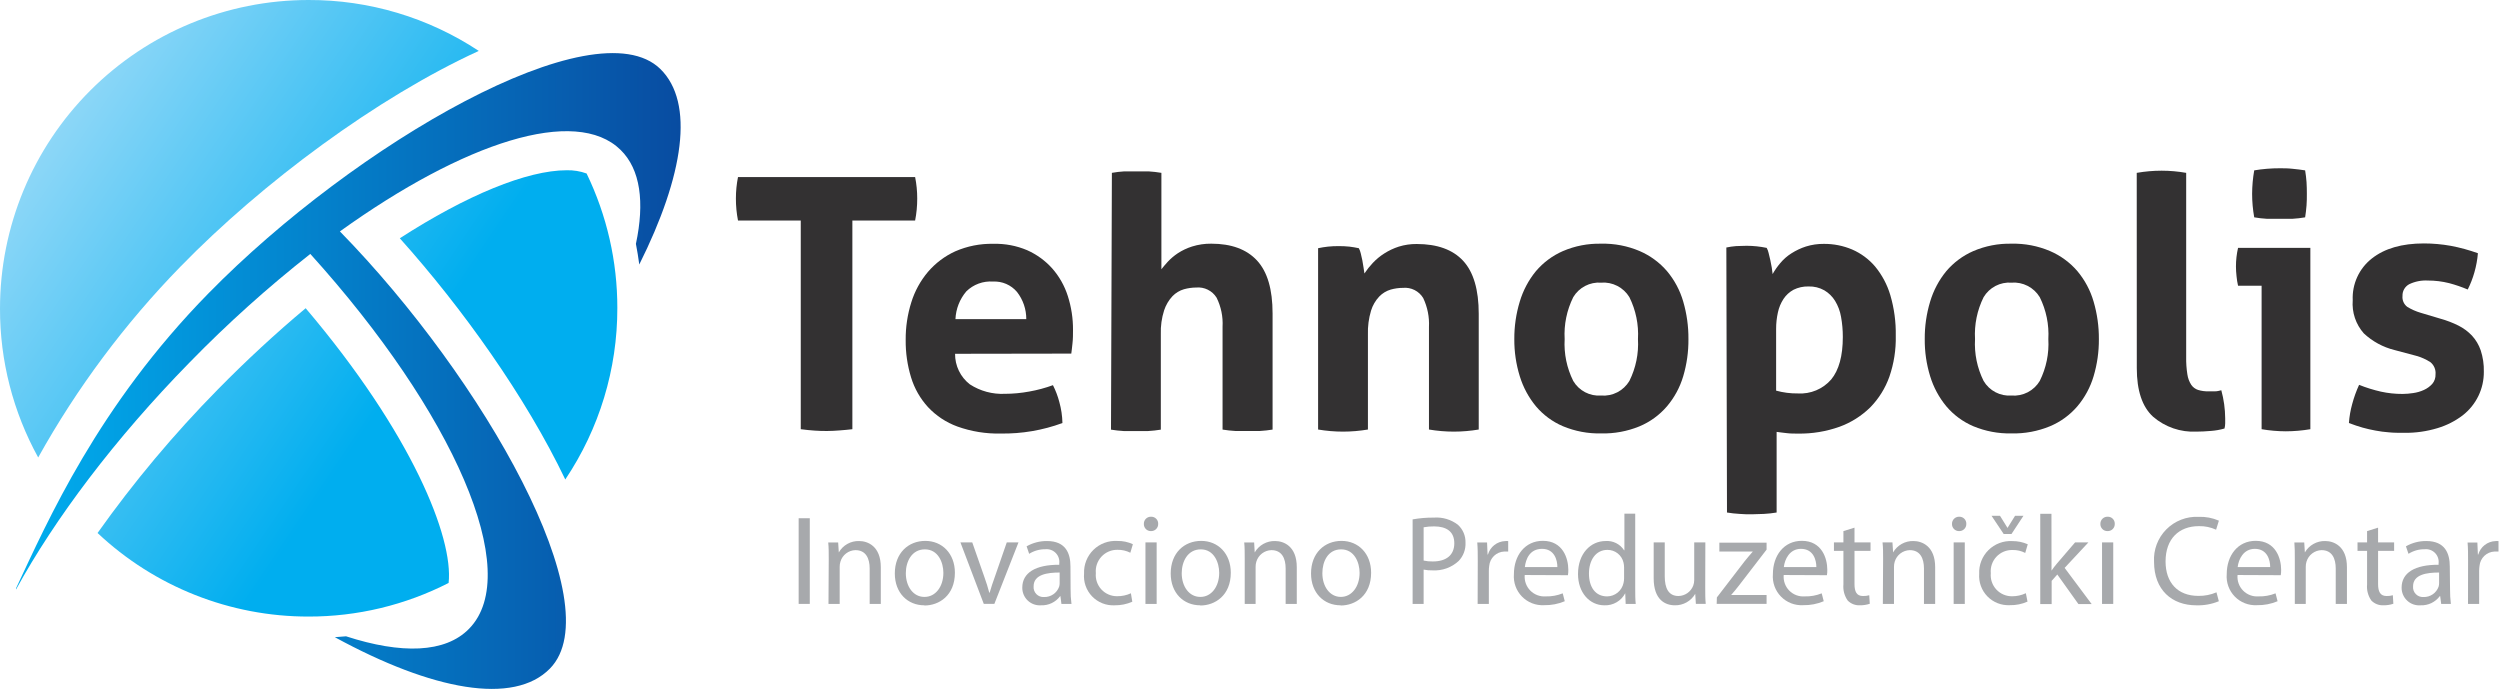 <svg width="352" height="97" viewBox="0 0 352 97" fill="none" xmlns="http://www.w3.org/2000/svg">
<path d="M112.746 31.049H103.911C103.71 30.025 103.611 28.984 103.615 27.94C103.614 26.929 103.713 25.921 103.911 24.929H128.849C129.047 25.921 129.146 26.929 129.145 27.94C129.149 28.984 129.05 30.025 128.849 31.049H120.014V60.432C119.413 60.504 118.822 60.558 118.222 60.602C117.621 60.647 117.057 60.683 116.492 60.683C115.928 60.683 115.336 60.683 114.7 60.629C114.064 60.575 113.41 60.531 112.746 60.432V31.049Z" fill="#333132"/>
<path d="M134.474 49.814C134.466 50.643 134.649 51.462 135.01 52.208C135.37 52.954 135.898 53.607 136.553 54.115C138.018 55.066 139.745 55.533 141.49 55.45C142.642 55.447 143.791 55.339 144.923 55.128C146.058 54.927 147.173 54.627 148.256 54.232C148.637 54.987 148.937 55.779 149.152 56.597C149.422 57.564 149.569 58.56 149.591 59.563C146.809 60.587 143.863 61.088 140.899 61.042C138.825 61.09 136.759 60.755 134.806 60.056C133.226 59.483 131.804 58.543 130.657 57.314C129.566 56.119 128.754 54.696 128.282 53.148C127.758 51.435 127.502 49.651 127.521 47.861C127.506 46.068 127.772 44.284 128.309 42.574C128.796 41 129.595 39.541 130.657 38.281C131.713 37.049 133.025 36.061 134.501 35.387C136.195 34.648 138.03 34.287 139.878 34.33C141.504 34.286 143.12 34.592 144.618 35.226C145.962 35.822 147.165 36.695 148.148 37.789C149.141 38.916 149.888 40.237 150.344 41.669C150.844 43.223 151.092 44.848 151.079 46.48C151.079 47.108 151.079 47.726 151.007 48.335C150.935 48.945 150.899 49.429 150.837 49.787L134.474 49.814ZM144.501 44.93C144.507 43.544 144.046 42.196 143.193 41.104C142.781 40.617 142.261 40.231 141.675 39.978C141.089 39.724 140.452 39.61 139.815 39.643C139.127 39.594 138.436 39.691 137.789 39.929C137.141 40.167 136.552 40.54 136.06 41.023C135.128 42.119 134.589 43.494 134.528 44.93H144.501Z" fill="#333132"/>
<path d="M156.553 24.337C157.125 24.235 157.703 24.166 158.283 24.131C158.874 24.131 159.448 24.131 160.003 24.131C160.559 24.131 161.141 24.131 161.733 24.131C162.333 24.168 162.931 24.237 163.525 24.337V37.913C163.749 37.617 164.053 37.267 164.421 36.855C164.842 36.405 165.314 36.005 165.828 35.663C166.456 35.252 167.137 34.93 167.853 34.705C168.723 34.433 169.63 34.3 170.541 34.31C173.373 34.31 175.52 35.099 176.984 36.676C178.453 38.262 179.179 40.744 179.179 44.14V60.485C178.586 60.582 177.988 60.648 177.387 60.682C176.796 60.682 176.213 60.682 175.658 60.682C175.102 60.682 174.52 60.682 173.928 60.682C173.328 60.648 172.73 60.582 172.136 60.485V46.013C172.217 44.595 171.926 43.181 171.294 41.909C170.995 41.429 170.569 41.041 170.062 40.79C169.556 40.538 168.989 40.432 168.426 40.484C167.842 40.489 167.26 40.57 166.697 40.726C166.088 40.906 165.536 41.239 165.093 41.694C164.558 42.266 164.154 42.948 163.91 43.692C163.563 44.778 163.406 45.914 163.444 47.053V60.494C162.851 60.591 162.252 60.657 161.652 60.691C161.061 60.691 160.487 60.691 159.922 60.691C159.358 60.691 158.802 60.691 158.22 60.691C157.619 60.657 157.021 60.591 156.428 60.494L156.553 24.337Z" fill="#333132"/>
<path d="M185.588 34.948C186.054 34.849 186.484 34.778 186.977 34.724C187.47 34.67 187.945 34.652 188.5 34.652C188.997 34.65 189.493 34.674 189.988 34.724C190.409 34.778 190.884 34.849 191.323 34.948C191.445 35.173 191.536 35.414 191.592 35.665C191.672 35.978 191.744 36.301 191.816 36.65C191.887 37 191.932 37.331 191.986 37.663C192.04 37.995 192.076 38.272 192.111 38.505C192.461 37.975 192.857 37.478 193.294 37.018C193.772 36.511 194.31 36.065 194.898 35.692C195.538 35.282 196.228 34.957 196.95 34.724C197.765 34.471 198.615 34.347 199.468 34.356C202.363 34.356 204.549 35.145 206.01 36.722C207.47 38.299 208.205 40.79 208.205 44.187V60.477C207.047 60.672 205.875 60.771 204.701 60.773C203.527 60.771 202.355 60.672 201.198 60.477V46.059C201.272 44.645 200.992 43.234 200.382 41.955C200.089 41.476 199.668 41.088 199.166 40.836C198.664 40.584 198.101 40.478 197.542 40.531C196.957 40.533 196.375 40.615 195.812 40.772C195.203 40.952 194.651 41.285 194.208 41.74C193.67 42.307 193.271 42.991 193.043 43.739C192.716 44.827 192.568 45.962 192.604 47.099V60.477C191.443 60.672 190.269 60.771 189.092 60.773C187.918 60.771 186.746 60.672 185.588 60.477V34.948Z" fill="#333132"/>
<path d="M225.438 61.025C223.595 61.067 221.763 60.722 220.061 60.012C218.59 59.385 217.285 58.421 216.253 57.198C215.228 55.954 214.457 54.52 213.986 52.978C213.462 51.283 213.202 49.518 213.215 47.745C213.204 45.954 213.464 44.171 213.986 42.458C214.451 40.897 215.222 39.444 216.253 38.184C217.289 36.961 218.592 35.992 220.061 35.352C221.759 34.624 223.592 34.27 225.438 34.312C227.302 34.267 229.153 34.621 230.868 35.352C232.351 35.991 233.668 36.96 234.721 38.184C235.769 39.435 236.544 40.89 236.997 42.458C237.499 44.175 237.746 45.956 237.732 47.745C237.748 49.516 237.501 51.28 236.997 52.978C236.538 54.527 235.763 55.964 234.721 57.198C233.66 58.439 232.322 59.412 230.814 60.039C229.109 60.735 227.279 61.07 225.438 61.025ZM225.438 55.693C226.226 55.755 227.017 55.596 227.72 55.234C228.422 54.871 229.01 54.319 229.417 53.641C230.326 51.814 230.743 49.782 230.626 47.745C230.743 45.705 230.326 43.669 229.417 41.84C229.008 41.164 228.419 40.615 227.716 40.255C227.014 39.894 226.225 39.735 225.438 39.797C224.659 39.739 223.879 39.9 223.186 40.261C222.492 40.622 221.913 41.168 221.513 41.84C220.604 43.669 220.187 45.705 220.303 47.745C220.187 49.782 220.603 51.814 221.513 53.641C221.911 54.315 222.49 54.863 223.183 55.226C223.877 55.589 224.658 55.75 225.438 55.693Z" fill="#333132"/>
<path d="M243.07 34.849C243.517 34.754 243.969 34.688 244.423 34.652C244.871 34.652 245.373 34.607 245.938 34.607C246.883 34.61 247.826 34.709 248.752 34.903C248.874 35.128 248.965 35.369 249.02 35.62C249.101 35.933 249.182 36.265 249.262 36.632C249.343 37 249.415 37.349 249.468 37.69C249.522 38.03 249.558 38.326 249.585 38.586C249.899 38.033 250.265 37.511 250.678 37.027C251.122 36.499 251.645 36.042 252.228 35.674C252.868 35.264 253.558 34.939 254.28 34.706C255.095 34.453 255.945 34.329 256.798 34.338C258.164 34.327 259.518 34.595 260.777 35.127C262.024 35.667 263.13 36.486 264.012 37.52C264.988 38.704 265.716 40.072 266.153 41.543C266.7 43.404 266.96 45.338 266.924 47.278C266.968 49.233 266.665 51.181 266.028 53.031C265.456 54.648 264.539 56.122 263.34 57.35C262.104 58.565 260.622 59.5 258.994 60.092C257.125 60.756 255.152 61.081 253.169 61.051C252.605 61.051 252.058 61.051 251.511 60.979C250.965 60.907 250.517 60.871 250.149 60.809V72.162C249.556 72.261 248.958 72.327 248.357 72.359C247.784 72.359 247.219 72.413 246.655 72.413C246.09 72.413 245.526 72.413 244.952 72.359C244.352 72.326 243.753 72.26 243.16 72.162L243.07 34.849ZM250.078 55.002C251.075 55.278 252.107 55.41 253.142 55.396C254.024 55.451 254.906 55.301 255.72 54.959C256.535 54.617 257.259 54.093 257.838 53.425C258.922 52.108 259.469 50.109 259.469 47.448C259.472 46.495 259.388 45.545 259.218 44.608C259.082 43.811 258.796 43.048 258.375 42.358C258.001 41.751 257.484 41.243 256.87 40.88C256.188 40.495 255.413 40.306 254.63 40.333C253.9 40.315 253.178 40.475 252.524 40.799C251.957 41.108 251.474 41.551 251.117 42.09C250.739 42.669 250.472 43.313 250.329 43.989C250.16 44.751 250.076 45.53 250.078 46.31V55.002Z" fill="#333132"/>
<path d="M283.218 61.025C281.375 61.066 279.544 60.721 277.842 60.012C276.37 59.385 275.066 58.421 274.033 57.198C273.008 55.954 272.238 54.52 271.766 52.978C271.245 51.283 270.988 49.518 271.005 47.745C270.99 45.954 271.247 44.172 271.766 42.458C272.231 40.897 273.002 39.444 274.033 38.184C275.07 36.961 276.373 35.992 277.842 35.352C279.539 34.625 281.372 34.271 283.218 34.312C285.082 34.267 286.933 34.621 288.649 35.352C290.132 35.989 291.45 36.958 292.502 38.184C293.549 39.435 294.324 40.89 294.778 42.458C295.282 44.174 295.533 45.956 295.522 47.745C295.535 49.516 295.284 51.28 294.778 52.978C294.318 54.527 293.543 55.964 292.502 57.198C291.454 58.424 290.135 59.388 288.649 60.012C286.929 60.724 285.079 61.069 283.218 61.025ZM283.218 55.693C284.007 55.755 284.797 55.596 285.5 55.234C286.203 54.871 286.791 54.319 287.197 53.641C288.107 51.814 288.524 49.782 288.407 47.745C288.523 45.705 288.106 43.669 287.197 41.84C286.788 41.164 286.199 40.615 285.497 40.255C284.794 39.894 284.006 39.735 283.218 39.797C282.439 39.739 281.659 39.9 280.966 40.261C280.273 40.622 279.694 41.168 279.293 41.84C278.384 43.669 277.967 45.705 278.084 47.745C277.967 49.782 278.384 51.814 279.293 53.641C279.692 54.315 280.27 54.863 280.964 55.226C281.657 55.589 282.438 55.75 283.218 55.693Z" fill="#333132"/>
<path d="M300.852 24.338C302.008 24.136 303.181 24.034 304.355 24.033C305.515 24.035 306.672 24.137 307.814 24.338V50.262C307.798 51.086 307.855 51.911 307.984 52.726C308.059 53.246 308.245 53.745 308.531 54.187C308.763 54.524 309.1 54.776 309.49 54.903C309.969 55.048 310.468 55.115 310.968 55.1C311.237 55.1 311.524 55.1 311.864 55.1C312.205 55.1 312.483 55.011 312.761 54.948C313.113 56.236 313.297 57.565 313.307 58.9V59.617C313.302 59.859 313.269 60.099 313.209 60.334C312.586 60.514 311.946 60.628 311.3 60.674C310.565 60.737 309.875 60.773 309.257 60.773C307.029 60.882 304.845 60.131 303.155 58.676C301.622 57.278 300.861 54.993 300.861 51.839L300.852 24.338Z" fill="#333132"/>
<path d="M318.434 40.234H315.118C315.017 39.788 314.945 39.336 314.903 38.881C314.851 38.429 314.824 37.974 314.822 37.519C314.821 36.638 314.92 35.761 315.118 34.902H325.298V60.432C324.155 60.625 322.998 60.724 321.839 60.728C320.697 60.723 319.558 60.624 318.434 60.432V40.234ZM317.394 30.601C317.199 29.51 317.1 28.403 317.098 27.295C317.104 26.186 317.203 25.08 317.394 23.988C317.95 23.89 318.55 23.818 319.186 23.764C319.822 23.71 320.414 23.692 320.978 23.692C321.543 23.692 322.143 23.692 322.771 23.764C323.398 23.836 324.034 23.89 324.563 23.988C324.652 24.553 324.724 25.099 324.76 25.646C324.796 26.192 324.805 26.739 324.805 27.295C324.805 27.85 324.805 28.37 324.76 28.926C324.715 29.481 324.652 30.046 324.563 30.601C323.97 30.705 323.371 30.773 322.771 30.807C322.134 30.807 321.534 30.807 320.978 30.807C320.423 30.807 319.858 30.807 319.186 30.807C318.585 30.774 317.987 30.706 317.394 30.601Z" fill="#333132"/>
<path d="M337.143 49.284C335.526 48.883 334.039 48.075 332.823 46.937C332.263 46.305 331.836 45.566 331.569 44.766C331.301 43.965 331.197 43.119 331.264 42.277C331.211 41.154 331.428 40.034 331.895 39.012C332.363 37.989 333.068 37.093 333.952 36.399C335.745 34.983 338.188 34.275 341.282 34.275C342.557 34.276 343.828 34.39 345.082 34.615C346.377 34.861 347.65 35.208 348.89 35.655C348.813 36.565 348.648 37.465 348.397 38.343C348.163 39.178 347.848 39.989 347.456 40.763C346.606 40.404 345.732 40.104 344.84 39.867C343.855 39.62 342.844 39.496 341.829 39.499C340.927 39.45 340.027 39.629 339.212 40.019C338.917 40.178 338.672 40.417 338.506 40.708C338.339 41 338.258 41.332 338.272 41.668C338.242 41.958 338.288 42.252 338.404 42.52C338.52 42.788 338.703 43.022 338.935 43.2C339.528 43.564 340.167 43.847 340.834 44.042L343.657 44.885C344.516 45.124 345.35 45.445 346.148 45.843C346.858 46.2 347.5 46.675 348.048 47.25C348.599 47.851 349.02 48.558 349.284 49.329C349.601 50.3 349.75 51.319 349.724 52.34C349.734 53.518 349.474 54.684 348.962 55.745C348.442 56.818 347.681 57.756 346.74 58.487C345.679 59.291 344.483 59.898 343.209 60.279C341.69 60.74 340.109 60.963 338.523 60.942C337.725 60.942 336.999 60.942 336.345 60.871C335.707 60.825 335.073 60.742 334.445 60.62C333.836 60.512 333.236 60.369 332.653 60.208C332.071 60.046 331.417 59.822 330.727 59.562C330.792 58.653 330.948 57.752 331.193 56.874C331.44 55.953 331.764 55.054 332.16 54.186C333.161 54.587 334.192 54.907 335.243 55.145C336.241 55.363 337.259 55.471 338.281 55.467C338.785 55.462 339.288 55.42 339.786 55.342C340.307 55.27 340.814 55.122 341.291 54.903C341.733 54.704 342.129 54.417 342.456 54.06C342.779 53.682 342.946 53.195 342.922 52.698C342.951 52.378 342.901 52.055 342.776 51.758C342.651 51.461 342.455 51.2 342.205 50.996C341.589 50.597 340.915 50.295 340.207 50.1L337.143 49.284Z" fill="#333132"/>
<path d="M114.019 72.968V85.029H112.451V72.968H114.019Z" fill="#A7A9AC"/>
<path d="M116.687 78.714C116.687 77.817 116.687 77.083 116.615 76.375H118.013L118.103 77.782C118.389 77.28 118.806 76.866 119.31 76.583C119.813 76.301 120.384 76.16 120.961 76.178C122.162 76.178 124.017 76.886 124.017 79.861V85.031H122.449V80.04C122.449 78.642 121.929 77.459 120.442 77.459C119.965 77.471 119.505 77.634 119.127 77.924C118.749 78.213 118.472 78.615 118.336 79.072C118.261 79.31 118.225 79.558 118.228 79.807V85.031H116.651L116.687 78.714Z" fill="#A7A9AC"/>
<path d="M130.139 85.227C127.818 85.227 125.99 83.506 125.99 80.746C125.99 77.852 127.908 76.158 130.282 76.158C132.657 76.158 134.449 77.95 134.449 80.639C134.449 83.856 132.218 85.254 130.157 85.254L130.139 85.227ZM130.193 84.044C131.698 84.044 132.827 82.628 132.827 80.657C132.827 79.196 132.093 77.35 130.229 77.35C128.365 77.35 127.54 79.07 127.54 80.71C127.54 82.61 128.616 84.044 130.13 84.044H130.193Z" fill="#A7A9AC"/>
<path d="M136.895 76.373L138.589 81.212C138.876 82.018 139.109 82.735 139.288 83.452H139.342C139.539 82.735 139.79 82.018 140.076 81.212L141.752 76.373H143.401L140.005 85.029H138.517L135.229 76.373H136.895Z" fill="#A7A9AC"/>
<path d="M150.739 82.951C150.731 83.646 150.773 84.341 150.864 85.03H149.449L149.305 83.936H149.269C148.96 84.354 148.554 84.69 148.085 84.915C147.617 85.14 147.1 85.247 146.581 85.227C146.241 85.252 145.898 85.206 145.577 85.091C145.255 84.977 144.96 84.797 144.712 84.563C144.463 84.328 144.266 84.045 144.133 83.731C144 83.416 143.933 83.077 143.938 82.736C143.938 80.648 145.802 79.501 149.144 79.519V79.34C149.178 79.071 149.151 78.798 149.064 78.542C148.978 78.285 148.834 78.051 148.645 77.858C148.455 77.665 148.224 77.517 147.969 77.426C147.714 77.335 147.442 77.303 147.173 77.332C146.371 77.325 145.584 77.549 144.906 77.978L144.547 76.92C145.421 76.424 146.41 76.168 147.415 76.177C150.103 76.177 150.721 77.969 150.721 79.761L150.739 82.951ZM149.198 80.612C147.486 80.612 145.533 80.872 145.533 82.557C145.514 82.756 145.539 82.957 145.606 83.145C145.672 83.334 145.779 83.506 145.919 83.649C146.059 83.793 146.228 83.904 146.415 83.975C146.602 84.046 146.803 84.076 147.002 84.062C147.464 84.076 147.919 83.942 148.3 83.682C148.682 83.421 148.971 83.046 149.126 82.61C149.176 82.448 149.2 82.279 149.198 82.109V80.612Z" fill="#A7A9AC"/>
<path d="M159.428 84.725C158.646 85.067 157.8 85.238 156.946 85.227C156.357 85.258 155.769 85.162 155.221 84.945C154.672 84.728 154.177 84.396 153.768 83.971C153.359 83.546 153.047 83.038 152.851 82.482C152.656 81.926 152.583 81.334 152.636 80.747C152.611 80.129 152.716 79.512 152.945 78.938C153.173 78.363 153.52 77.843 153.963 77.411C154.406 76.979 154.935 76.645 155.515 76.431C156.095 76.217 156.714 76.127 157.332 76.168C158.083 76.151 158.828 76.308 159.509 76.625L159.151 77.826C158.596 77.544 157.981 77.403 157.358 77.413C156.934 77.404 156.512 77.484 156.121 77.649C155.73 77.814 155.378 78.06 155.089 78.371C154.8 78.681 154.579 79.05 154.442 79.451C154.305 79.853 154.255 80.279 154.294 80.702C154.256 81.118 154.306 81.537 154.441 81.932C154.576 82.327 154.792 82.689 155.076 82.995C155.36 83.301 155.705 83.544 156.089 83.707C156.473 83.871 156.887 83.953 157.305 83.946C157.969 83.953 158.628 83.812 159.231 83.534L159.428 84.725Z" fill="#A7A9AC"/>
<path d="M162.032 74.779C161.9 74.779 161.77 74.752 161.648 74.701C161.526 74.649 161.417 74.573 161.325 74.477C161.234 74.382 161.163 74.269 161.117 74.145C161.07 74.021 161.05 73.889 161.056 73.757C161.052 73.624 161.076 73.491 161.125 73.367C161.175 73.243 161.25 73.13 161.344 73.036C161.439 72.942 161.553 72.868 161.677 72.82C161.802 72.771 161.935 72.749 162.068 72.754C162.201 72.749 162.334 72.771 162.458 72.82C162.582 72.868 162.695 72.942 162.789 73.037C162.883 73.131 162.957 73.243 163.006 73.367C163.054 73.491 163.077 73.624 163.072 73.757C163.077 73.893 163.054 74.028 163.004 74.154C162.955 74.28 162.88 74.395 162.784 74.491C162.688 74.587 162.573 74.662 162.447 74.711C162.321 74.761 162.186 74.784 162.05 74.779H162.032ZM161.28 85.03V76.374H162.857V85.03H161.28Z" fill="#A7A9AC"/>
<path d="M168.985 85.227C166.655 85.227 164.836 83.506 164.836 80.746C164.836 77.852 166.745 76.158 169.128 76.158C171.512 76.158 173.295 77.95 173.295 80.639C173.295 83.856 171.055 85.254 169.003 85.254L168.985 85.227ZM169.039 84.044C170.535 84.044 171.664 82.628 171.664 80.657C171.664 79.196 170.929 77.35 169.074 77.35C167.22 77.35 166.386 79.07 166.386 80.71C166.386 82.61 167.461 84.044 168.985 84.044H169.039Z" fill="#A7A9AC"/>
<path d="M175.257 78.713C175.257 77.817 175.257 77.082 175.186 76.375H176.583L176.664 77.781C176.953 77.281 177.372 76.867 177.877 76.585C178.382 76.302 178.953 76.162 179.532 76.177C180.732 76.177 182.587 76.885 182.587 79.86V85.031H181.019V80.04C181.019 78.642 180.499 77.459 179.012 77.459C178.535 77.472 178.074 77.635 177.694 77.924C177.315 78.214 177.036 78.615 176.897 79.072C176.822 79.309 176.786 79.558 176.79 79.807V85.031H175.257V78.713Z" fill="#A7A9AC"/>
<path d="M188.743 85.227C186.422 85.227 184.594 83.506 184.594 80.746C184.594 77.852 186.511 76.158 188.886 76.158C191.261 76.158 193.053 77.95 193.053 80.639C193.053 83.856 190.822 85.254 188.761 85.254L188.743 85.227ZM188.796 84.044C190.302 84.044 191.431 82.628 191.431 80.657C191.431 79.196 190.696 77.35 188.832 77.35C186.968 77.35 186.189 79.07 186.189 80.71C186.189 82.61 187.264 84.044 188.779 84.044H188.796Z" fill="#A7A9AC"/>
<path d="M198.896 73.13C199.881 72.953 200.88 72.869 201.88 72.879C203.094 72.787 204.3 73.144 205.268 73.883C205.618 74.2 205.895 74.589 206.081 75.024C206.266 75.459 206.356 75.928 206.343 76.401C206.366 76.873 206.293 77.346 206.128 77.789C205.964 78.233 205.71 78.638 205.384 78.981C204.892 79.44 204.312 79.794 203.679 80.022C203.046 80.25 202.373 80.347 201.701 80.308C201.28 80.321 200.859 80.285 200.447 80.2V85.03H198.896V73.13ZM200.447 78.928C200.87 79.021 201.303 79.063 201.737 79.053C203.637 79.053 204.766 78.157 204.766 76.49C204.766 74.823 203.637 74.116 201.916 74.116C201.424 74.111 200.932 74.153 200.447 74.241V78.928Z" fill="#A7A9AC"/>
<path d="M208.07 79.072C208.07 78.05 208.07 77.172 207.998 76.383H209.378L209.45 78.077H209.503C209.656 77.549 209.97 77.081 210.403 76.742C210.836 76.403 211.364 76.208 211.914 76.186C212.06 76.168 212.207 76.168 212.353 76.186V77.656C212.165 77.646 211.977 77.646 211.789 77.656C211.254 77.68 210.747 77.896 210.36 78.265C209.972 78.634 209.732 79.131 209.683 79.663C209.646 79.909 209.628 80.158 209.629 80.407V85.031H208.052L208.07 79.072Z" fill="#A7A9AC"/>
<path d="M214.681 80.961C214.645 81.361 214.696 81.764 214.831 82.142C214.967 82.52 215.182 82.864 215.464 83.151C215.745 83.437 216.085 83.659 216.461 83.801C216.836 83.943 217.238 84.001 217.638 83.972C218.457 83.995 219.271 83.848 220.031 83.542L220.318 84.653C219.4 85.041 218.41 85.23 217.414 85.209C216.838 85.242 216.26 85.15 215.722 84.941C215.184 84.732 214.696 84.409 214.293 83.996C213.889 83.582 213.579 83.087 213.384 82.543C213.188 82 213.111 81.421 213.158 80.845C213.158 78.21 214.717 76.149 217.235 76.149C220.067 76.149 220.819 78.641 220.819 80.227C220.825 80.482 220.807 80.737 220.766 80.988L214.681 80.961ZM219.278 79.841C219.278 78.856 218.866 77.278 217.119 77.278C215.371 77.278 214.825 78.748 214.699 79.841H219.278Z" fill="#A7A9AC"/>
<path d="M230.239 72.324V82.79C230.239 83.561 230.239 84.439 230.311 85.031H228.895L228.833 83.525C228.556 84.058 228.134 84.501 227.615 84.802C227.096 85.104 226.502 85.251 225.902 85.228C223.806 85.228 222.184 83.436 222.184 80.819C222.184 77.925 223.976 76.177 226.064 76.177C226.575 76.139 227.087 76.24 227.546 76.469C228.005 76.697 228.394 77.046 228.671 77.477H228.716V72.324H230.239ZM228.671 79.896C228.671 79.667 228.644 79.438 228.591 79.215C228.474 78.703 228.186 78.245 227.773 77.919C227.361 77.593 226.849 77.418 226.323 77.423C224.693 77.423 223.725 78.857 223.725 80.756C223.725 82.656 224.621 83.973 226.288 83.973C226.828 83.967 227.35 83.778 227.769 83.436C228.187 83.094 228.477 82.62 228.591 82.092C228.646 81.872 228.673 81.646 228.671 81.419V79.896Z" fill="#A7A9AC"/>
<path d="M240.096 82.664C240.096 83.56 240.096 84.348 240.168 85.029H238.779L238.689 83.613C238.399 84.114 237.979 84.527 237.475 84.81C236.971 85.094 236.4 85.238 235.822 85.226C234.469 85.226 232.838 84.456 232.838 81.427V76.373H234.397V81.149C234.397 82.789 234.917 83.918 236.324 83.918C236.775 83.911 237.215 83.769 237.585 83.51C237.955 83.251 238.24 82.888 238.403 82.466C238.501 82.209 238.55 81.936 238.546 81.66V76.373H240.114L240.096 82.664Z" fill="#A7A9AC"/>
<path d="M241.736 84.115L245.652 79.016C246.046 78.532 246.387 78.12 246.799 77.654H242.085V76.408H248.734V77.385L244.854 82.43C244.496 82.896 244.137 83.326 243.743 83.774H248.734V85.028H241.709L241.736 84.115Z" fill="#A7A9AC"/>
<path d="M251.146 80.961C251.109 81.361 251.159 81.763 251.293 82.141C251.427 82.52 251.641 82.864 251.922 83.15C252.203 83.437 252.542 83.659 252.917 83.801C253.293 83.943 253.694 84.001 254.094 83.972C254.916 83.996 255.733 83.849 256.496 83.542L256.782 84.653C255.865 85.041 254.875 85.23 253.879 85.209C253.302 85.242 252.725 85.15 252.187 84.941C251.648 84.732 251.161 84.409 250.758 83.996C250.354 83.582 250.044 83.087 249.849 82.543C249.653 82 249.576 81.421 249.623 80.845C249.623 78.21 251.182 76.149 253.7 76.149C256.532 76.149 257.284 78.641 257.284 80.227C257.29 80.482 257.272 80.737 257.231 80.988L251.146 80.961ZM255.743 79.841C255.743 78.856 255.331 77.278 253.575 77.278C251.971 77.278 251.29 78.748 251.164 79.841H255.743Z" fill="#A7A9AC"/>
<path d="M261.113 74.294V76.373H263.371V77.565H261.113V82.233C261.113 83.308 261.418 83.918 262.296 83.918C262.598 83.928 262.901 83.892 263.192 83.81L263.264 85.011C262.813 85.159 262.34 85.232 261.866 85.226C261.551 85.241 261.237 85.189 260.944 85.075C260.651 84.961 260.385 84.787 260.163 84.563C259.694 83.902 259.478 83.094 259.554 82.287V77.565H258.219V76.373H259.554V74.778L261.113 74.294Z" fill="#A7A9AC"/>
<path d="M265.141 78.713C265.141 77.817 265.141 77.082 265.061 76.374H266.458L266.548 77.781C266.836 77.281 267.253 76.868 267.756 76.585C268.26 76.303 268.83 76.162 269.407 76.177C270.607 76.177 272.471 76.885 272.471 79.86V85.031H270.894V80.04C270.894 78.642 270.374 77.459 268.896 77.459C268.419 77.472 267.958 77.635 267.578 77.924C267.199 78.214 266.92 78.615 266.781 79.072C266.706 79.309 266.67 79.558 266.674 79.807V85.031H265.105L265.141 78.713Z" fill="#A7A9AC"/>
<path d="M275.818 74.779C275.685 74.779 275.555 74.752 275.433 74.7C275.312 74.649 275.202 74.573 275.111 74.477C275.019 74.382 274.948 74.269 274.902 74.145C274.856 74.021 274.835 73.889 274.841 73.757C274.838 73.623 274.863 73.49 274.914 73.366C274.965 73.242 275.04 73.129 275.136 73.036C275.231 72.942 275.345 72.868 275.47 72.82C275.595 72.771 275.728 72.749 275.862 72.754C275.995 72.75 276.127 72.773 276.25 72.823C276.373 72.872 276.484 72.946 276.577 73.04C276.671 73.134 276.744 73.246 276.792 73.37C276.84 73.493 276.862 73.625 276.857 73.757C276.862 73.892 276.839 74.026 276.79 74.152C276.741 74.277 276.667 74.392 276.572 74.487C276.477 74.583 276.364 74.658 276.238 74.709C276.113 74.759 275.979 74.782 275.844 74.779H275.818ZM275.074 85.03V76.374H276.642V85.03H275.074Z" fill="#A7A9AC"/>
<path d="M285.473 84.708C284.69 85.057 283.839 85.228 282.982 85.209C282.399 85.239 281.816 85.144 281.273 84.931C280.729 84.718 280.237 84.392 279.829 83.974C279.422 83.556 279.107 83.056 278.908 82.507C278.708 81.959 278.628 81.374 278.672 80.792C278.643 80.175 278.744 79.56 278.969 78.985C279.193 78.411 279.535 77.889 279.974 77.455C280.412 77.021 280.936 76.684 281.513 76.465C282.09 76.246 282.707 76.151 283.323 76.186C284.075 76.177 284.821 76.33 285.509 76.634L285.151 77.853C284.598 77.565 283.981 77.423 283.358 77.44C282.936 77.43 282.515 77.509 282.125 77.672C281.735 77.836 281.384 78.08 281.096 78.389C280.807 78.698 280.587 79.065 280.45 79.465C280.314 79.865 280.263 80.29 280.303 80.711C280.265 81.126 280.315 81.544 280.449 81.939C280.583 82.333 280.799 82.695 281.082 83.001C281.365 83.307 281.709 83.549 282.092 83.714C282.475 83.878 282.888 83.96 283.305 83.955C283.974 83.958 284.635 83.811 285.24 83.525L285.473 84.708ZM282.122 75.191L280.41 72.628H281.602L282.659 74.331L283.717 72.628H284.9L283.215 75.191H282.122Z" fill="#A7A9AC"/>
<path d="M288.854 80.343C289.069 80.039 289.355 79.644 289.606 79.358L292.169 76.374H294.042L290.7 79.958L294.508 85.057H292.644L289.669 80.89L288.872 81.786V85.048H287.268V72.341H288.845L288.854 80.343Z" fill="#A7A9AC"/>
<path d="M296.719 74.779C296.586 74.78 296.454 74.754 296.332 74.703C296.209 74.652 296.099 74.576 296.006 74.48C295.914 74.385 295.842 74.271 295.795 74.147C295.748 74.023 295.727 73.89 295.733 73.757C295.731 73.623 295.756 73.49 295.806 73.366C295.857 73.242 295.933 73.13 296.028 73.036C296.124 72.942 296.238 72.868 296.363 72.82C296.487 72.771 296.621 72.749 296.755 72.754C296.888 72.749 297.021 72.771 297.145 72.82C297.269 72.868 297.382 72.942 297.476 73.037C297.57 73.131 297.644 73.243 297.692 73.367C297.741 73.491 297.764 73.624 297.759 73.757C297.764 73.893 297.741 74.028 297.691 74.154C297.642 74.28 297.566 74.395 297.471 74.491C297.375 74.587 297.26 74.662 297.134 74.711C297.008 74.761 296.873 74.784 296.737 74.779H296.719ZM295.966 85.03V76.374H297.544V85.03H295.966Z" fill="#A7A9AC"/>
<path d="M312.412 84.654C311.404 85.07 310.32 85.265 309.23 85.228C305.825 85.228 303.289 83.077 303.289 79.107C303.241 78.268 303.369 77.428 303.666 76.641C303.963 75.855 304.423 75.14 305.014 74.542C305.606 73.945 306.316 73.478 307.1 73.173C307.883 72.868 308.722 72.732 309.562 72.772C310.543 72.734 311.52 72.918 312.42 73.31L312.026 74.582C311.271 74.235 310.447 74.063 309.616 74.08C306.784 74.08 304.911 75.873 304.911 79.054C304.911 82.02 306.605 83.901 309.526 83.901C310.403 83.916 311.274 83.745 312.08 83.4L312.412 84.654Z" fill="#A7A9AC"/>
<path d="M315.047 80.961C315.009 81.361 315.059 81.763 315.193 82.141C315.327 82.52 315.542 82.864 315.822 83.15C316.103 83.437 316.443 83.659 316.818 83.801C317.193 83.943 317.595 84.001 317.995 83.972C318.816 83.996 319.634 83.849 320.396 83.542L320.683 84.653C319.765 85.041 318.776 85.23 317.78 85.209C317.203 85.242 316.626 85.15 316.087 84.941C315.549 84.732 315.061 84.409 314.658 83.996C314.255 83.582 313.945 83.087 313.749 82.543C313.553 82 313.476 81.421 313.523 80.845C313.523 78.21 315.082 76.149 317.6 76.149C320.432 76.149 321.185 78.641 321.185 80.227C321.19 80.482 321.172 80.737 321.131 80.988L315.047 80.961ZM319.643 79.841C319.643 78.856 319.231 77.278 317.484 77.278C315.871 77.278 315.19 78.748 315.064 79.841H319.643Z" fill="#A7A9AC"/>
<path d="M323.11 78.713C323.11 77.817 323.11 77.082 323.047 76.375H324.436L324.525 77.781C324.814 77.281 325.233 76.867 325.738 76.585C326.243 76.302 326.815 76.162 327.393 76.177C328.585 76.177 330.449 76.885 330.449 79.86V85.031H328.871V80.04C328.871 78.642 328.352 77.459 326.873 77.459C326.396 77.472 325.935 77.635 325.556 77.924C325.176 78.214 324.897 78.615 324.758 79.072C324.684 79.309 324.647 79.558 324.651 79.807V85.031H323.11V78.713Z" fill="#A7A9AC"/>
<path d="M334.834 74.294V76.373H337.092V77.565H334.834V82.233C334.834 83.308 335.147 83.918 336.017 83.918C336.319 83.928 336.621 83.892 336.913 83.81L336.984 85.011C336.534 85.159 336.061 85.232 335.587 85.226C335.274 85.24 334.961 85.188 334.669 85.074C334.378 84.96 334.113 84.786 333.893 84.563C333.424 83.902 333.208 83.094 333.284 82.287V77.565H331.939V76.373H333.284V74.778L334.834 74.294Z" fill="#A7A9AC"/>
<path d="M344.966 82.951C344.96 83.646 344.999 84.34 345.082 85.03H343.72L343.577 83.936H343.523C343.214 84.354 342.807 84.689 342.339 84.914C341.87 85.139 341.354 85.246 340.835 85.227C340.491 85.257 340.145 85.215 339.818 85.103C339.491 84.991 339.192 84.812 338.939 84.577C338.685 84.343 338.484 84.057 338.348 83.74C338.211 83.423 338.143 83.081 338.147 82.736C338.147 80.648 340.01 79.501 343.353 79.519V79.34C343.387 79.071 343.36 78.798 343.273 78.542C343.187 78.285 343.043 78.051 342.854 77.858C342.664 77.665 342.433 77.517 342.178 77.426C341.923 77.335 341.651 77.303 341.381 77.332C340.579 77.324 339.792 77.548 339.114 77.978L338.756 76.92C339.627 76.425 340.613 76.169 341.614 76.176C344.303 76.176 344.93 77.969 344.93 79.761L344.966 82.951ZM343.425 80.612C341.704 80.612 339.76 80.872 339.76 82.556C339.741 82.755 339.766 82.955 339.832 83.143C339.898 83.331 340.004 83.503 340.143 83.646C340.282 83.789 340.45 83.9 340.636 83.972C340.822 84.044 341.021 84.075 341.22 84.062C341.684 84.077 342.14 83.945 342.523 83.684C342.907 83.423 343.197 83.047 343.353 82.61C343.403 82.448 343.427 82.278 343.425 82.109V80.612Z" fill="#A7A9AC"/>
<path d="M347.505 79.072C347.505 78.051 347.505 77.172 347.434 76.384H348.814L348.885 78.078H348.939C349.092 77.548 349.408 77.079 349.842 76.74C350.277 76.4 350.807 76.207 351.358 76.187C351.501 76.168 351.646 76.168 351.789 76.187V77.656C351.601 77.646 351.412 77.646 351.224 77.656C350.69 77.68 350.182 77.896 349.795 78.265C349.408 78.634 349.168 79.131 349.118 79.664C349.082 79.91 349.064 80.158 349.064 80.407V85.031H347.496L347.505 79.072Z" fill="#A7A9AC"/>
<path d="M43.038 43.397C38.827 46.919 34.678 50.754 30.663 54.84C24.49 61.112 18.83 67.87 13.736 75.047C21.777 82.616 32.407 86.826 43.45 86.812C50.304 86.822 57.062 85.2 63.164 82.081C63.872 75.71 57.985 61.014 43.038 43.397Z" fill="url(#paint0_linear_5475_13721)"/>
<path d="M67.412 7.169C60.306 2.472 51.97 -0.022 43.451 0C31.927 0 20.875 4.578 12.727 12.727C4.578 20.875 7.11055e-05 31.927 7.11055e-05 43.451C-0.013 50.781 1.837 57.993 5.377 64.411C10.84 54.603 17.581 45.563 25.422 37.528C36.928 25.718 53.093 13.728 67.412 7.169Z" fill="url(#paint1_linear_5475_13721)"/>
<path d="M56.293 33.55C65.128 43.407 74.026 55.889 79.591 67.511C84.384 60.371 86.937 51.962 86.921 43.362C86.928 36.804 85.448 30.331 82.593 24.427C81.698 24.103 80.749 23.948 79.797 23.971C74.206 23.971 65.675 27.492 56.293 33.55Z" fill="url(#paint2_linear_5475_13721)"/>
<path d="M87.377 21.103C90.182 23.845 90.782 28.486 89.536 34.338C89.725 35.297 89.877 36.264 90.011 37.241C96.284 24.696 97.825 14.463 92.977 9.713C83.793 0.753 50.019 20.224 29.355 41.3C13.773 57.188 6.72 73.344 2.258 82.834V82.995C7.724 73.031 16.138 61.803 26.739 50.987C32.049 45.542 37.712 40.453 43.693 35.754C63.873 58.084 73.783 80.656 66.041 88.533C62.69 91.965 56.498 92.117 48.72 89.59C48.2 89.644 47.671 89.68 47.143 89.716C60.898 97.225 72.341 99.331 77.43 94.133C86.149 85.253 68.165 53.362 47.859 32.581C65.369 20.009 81.068 14.911 87.377 21.103Z" fill="url(#paint3_linear_5475_13721)"/>
<defs>
<linearGradient id="paint0_linear_5475_13721" x1="-7.349" y1="35.511" x2="44.669" y2="70.521" gradientUnits="userSpaceOnUse">
<stop stop-color="#94D9F8"/>
<stop offset="1" stop-color="#00AEEF"/>
</linearGradient>
<linearGradient id="paint1_linear_5475_13721" x1="6.192" y1="15.395" x2="58.219" y2="50.405" gradientUnits="userSpaceOnUse">
<stop stop-color="#94D9F8"/>
<stop offset="1" stop-color="#00AEEF"/>
</linearGradient>
<linearGradient id="paint2_linear_5475_13721" x1="15.378" y1="1.757" x2="67.395" y2="36.767" gradientUnits="userSpaceOnUse">
<stop stop-color="#94D9F8"/>
<stop offset="1" stop-color="#00AEEF"/>
</linearGradient>
<linearGradient id="paint3_linear_5475_13721" x1="2.258" y1="52.251" x2="95.845" y2="52.251" gradientUnits="userSpaceOnUse">
<stop stop-color="#00AEEF"/>
<stop offset="1" stop-color="#084CA1"/>
</linearGradient>
</defs>
</svg>
